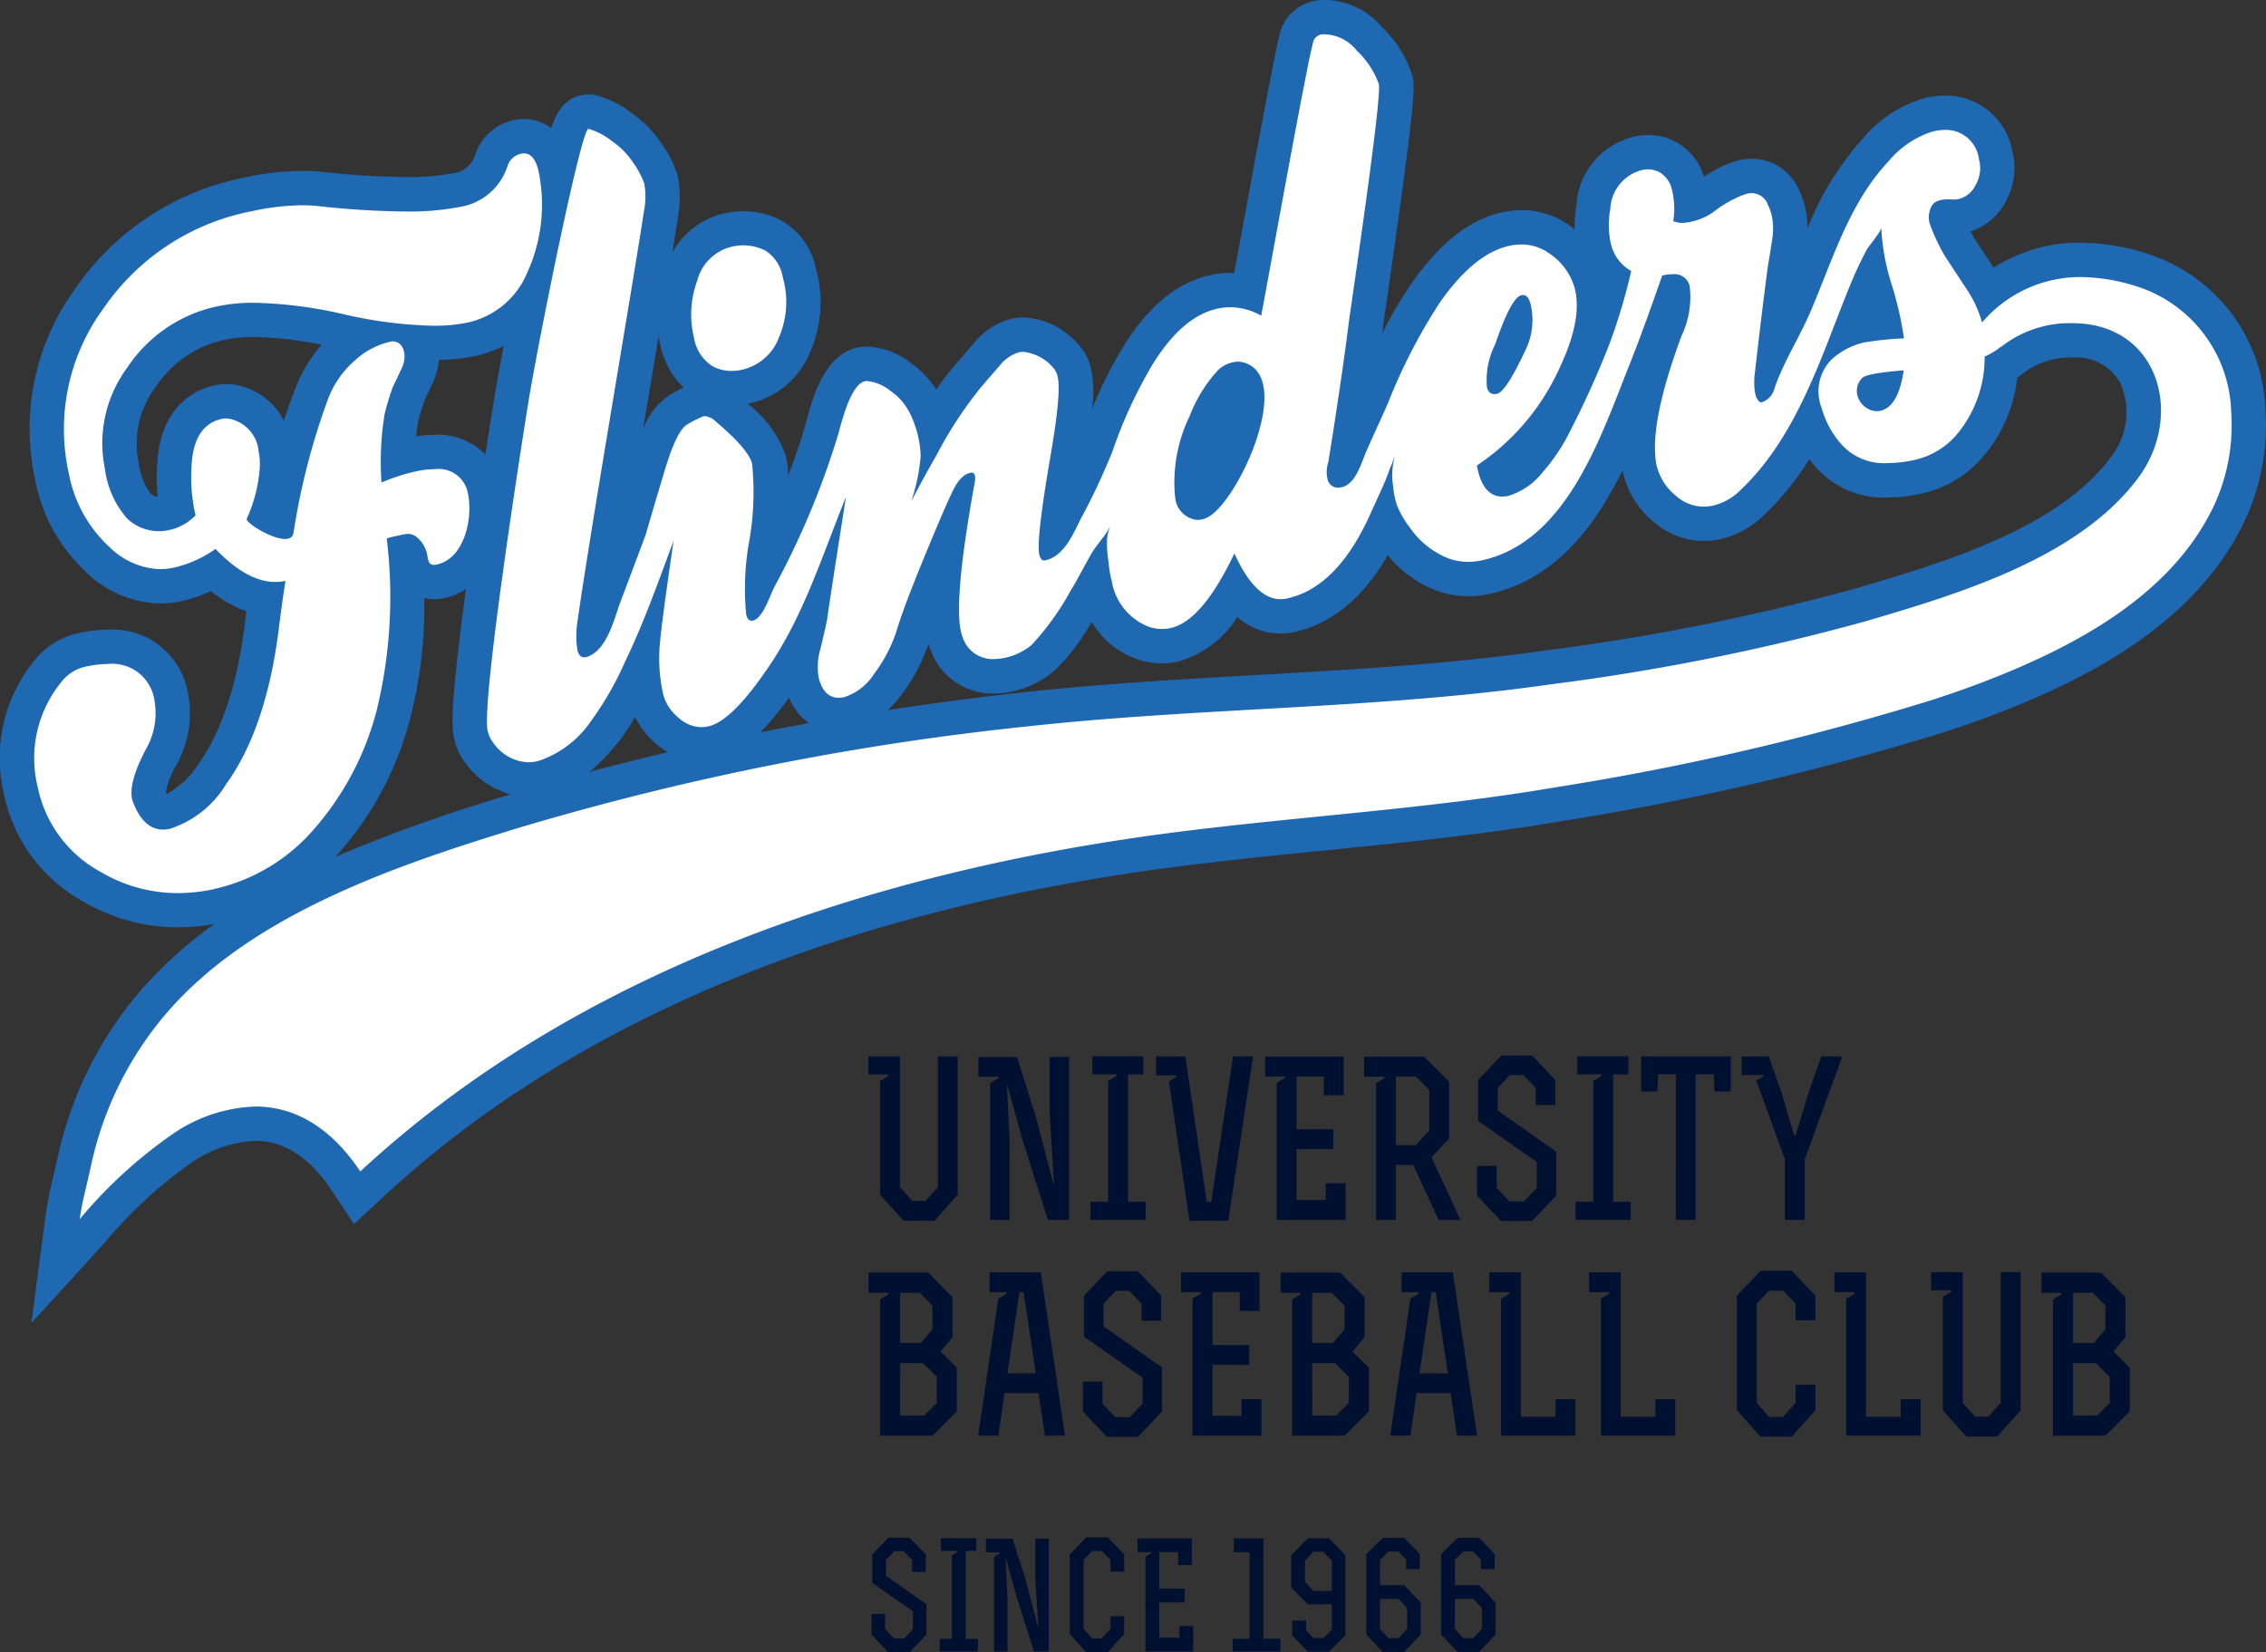 <svg id="logo" xmlns="http://www.w3.org/2000/svg" xmlns:xlink="http://www.w3.org/1999/xlink" width="150" height="109.392" viewBox="0 0 150 109.392">
  <rect x="0" y="0" width="150" height="109.392" fill="#333333" stroke="none"/>
  <defs>
    <style>
      .cls-1 {
        fill: none;
      }

      .cls-2 {
        clip-path: url(#clip-path);
      }

      .cls-3 {
        fill: #fff;
      }

      .cls-4 {
        fill: #001031;
      }

      .cls-5 {
        fill: #1f68b2;
      }
    </style>
    <clipPath id="clip-path">
      <rect id="Rectangle_959" data-name="Rectangle 959" class="cls-1" width="150" height="109.392"/>
    </clipPath>
  </defs>
  <g id="Group_6" data-name="Group 6" class="cls-2">
    <path id="Path_4734" data-name="Path 4734" class="cls-3" d="M5.791,82.207a22.606,22.606,0,0,1,.47-2.355c.09-.379.183-.77.272-1.192a23.967,23.967,0,0,1,5.358-10.787C17.653,61.256,27.256,57.92,35.8,55.312A185.464,185.464,0,0,1,69.479,48.6c5.111-.563,10.315-.856,15.349-1.141,6.35-.358,12.916-.729,19.3-1.644a148.015,148.015,0,0,0,20.711-4.147c5.8-1.7,13.735-4.039,17.466-9.128a5.876,5.876,0,0,0,.728-6.017,4.416,4.416,0,0,0-4.169-2.357H138.8a6.156,6.156,0,0,0-4.012,1.338l-.7.55a8.7,8.7,0,0,1-2.15,5.185,6.307,6.307,0,0,1-3.287,1.945,9.742,9.742,0,0,1-2.073.245,4.878,4.878,0,0,1-3.974-1.712,7.5,7.5,0,0,1-1.2-1.937,19.976,19.976,0,0,1-3.791,5.134,4.941,4.941,0,0,1-2.326,1.3,4.115,4.115,0,0,1-.887.1,3.87,3.87,0,0,1-2.57-1,4.776,4.776,0,0,1-1.694-2.855c-.327-2.012.241-4.948,1.736-8.983a6.662,6.662,0,0,0,.546-2.316c-.6,1.7-1.241,3.479-1.945,5.244-.144.362-.292.739-.443,1.126C108.213,32.2,105.717,38.587,100,39.843a5.488,5.488,0,0,1-1.178.131,4.912,4.912,0,0,1-1.7-.3,6.729,6.729,0,0,1-3.075-2.434,8.287,8.287,0,0,1-.685-1.058c-1.6,3.541-3.711,5.626-6.285,6.192a3.131,3.131,0,0,1-.672.074,3.769,3.769,0,0,1-3.017-1.81c-1.286,2.171-2.609,3.385-4.017,3.694a3.782,3.782,0,0,1-.814.089,3.9,3.9,0,0,1-1.33-.238,5.022,5.022,0,0,1-3.1-3.787c-.011-.043-.022-.087-.033-.13-.2.358-.4.722-.621,1.081-1.695,2.764-2.4,3.52-2.825,3.871A5.215,5.215,0,0,1,68.435,46.3a4.809,4.809,0,0,1-1.03.119,3.216,3.216,0,0,1-3.1-2.163c-.308-.749-.545-2.177.012-6.361q-.133.32-.275.666c-.961,2.318-1.609,4.016-1.925,5.05a10.648,10.648,0,0,1-1.688,3.309A4.734,4.734,0,0,1,57.779,48.9a2.909,2.909,0,0,1-.626.071,2.478,2.478,0,0,1-2.418-2.152,5.119,5.119,0,0,1,.1-2.474l.085-.36c-.386.732-.8,1.448-1.261,2.14-1.922,2.9-3.474,4.4-4.886,4.711a3.29,3.29,0,0,1-.708.078,3.416,3.416,0,0,1-2.322-.958,4.074,4.074,0,0,1-1.283-1.981,10.221,10.221,0,0,1-.309-2.269l-.1.209a21.785,21.785,0,0,1-2.491,4.289,7.724,7.724,0,0,1-4.089,2.939A3.862,3.862,0,0,1,33.389,51.5a3.017,3.017,0,0,1-.567-1.188c-.589-2.248,2.75-22.7,2.786-22.9.271-1.55.667-3.633,1.1-5.794A6.373,6.373,0,0,1,32.835,24.1a12.117,12.117,0,0,1-2.5.235q-.46,0-.957-.026a2.574,2.574,0,0,1,.135.442,2.826,2.826,0,0,1-.271,1.769c-.193.429-.374.812-.552,1.17a14.291,14.291,0,0,0-.475,1.557,15.282,15.282,0,0,0-.223,2.721q.474-.143.913-.237a7.321,7.321,0,0,1,1.512-.176,3.1,3.1,0,0,1,3.31,2.515c.453,2.119-.335,5.494-2.943,6.051a2.016,2.016,0,0,1-.423.047c-.478,0-1.315-.194-1.541-1.49-.009-.049-.016-.1-.028-.148a.963.963,0,0,0-.215-.4l-.118.026a31.916,31.916,0,0,1-.774,10.769,20.516,20.516,0,0,1-4.437,8.394,13.422,13.422,0,0,1-7.2,4.286,12.711,12.711,0,0,1-2.641.288h0a11.156,11.156,0,0,1-5.635-1.526,9.4,9.4,0,0,1-4.749-6.365,9.11,9.11,0,0,1,1.8-7.95,3.879,3.879,0,0,1,2.262-1.4,8.327,8.327,0,0,1,1.721-.2,3.945,3.945,0,0,1,4.168,3.362,5.879,5.879,0,0,1-.706,4c-.966,1.858-.793,2.441-.77,2.5.278.731.591,1.1.931,1.1a.972.972,0,0,0,.2-.023,5.777,5.777,0,0,0,3.052-2.509c1.619-2.24,2.715-5.45,3.254-9.538.1-.79.189-1.488.276-2.1a6.78,6.78,0,0,1-3.465-1.838,8.4,8.4,0,0,1-2.371.915,5.447,5.447,0,0,1-1.135.122A6.1,6.1,0,0,1,8.123,38.69a9.978,9.978,0,0,1-3.034-5.469A14.655,14.655,0,0,1,7.563,21.4a16.593,16.593,0,0,1,10.5-6.888,17.417,17.417,0,0,1,3.589-.42,11.283,11.283,0,0,1,1.144.057,55.692,55.692,0,0,0,5.7.354,16.527,16.527,0,0,0,3.313-.269,2.858,2.858,0,0,0,2.341-1.91A2.325,2.325,0,0,1,35.9,10.7a2.072,2.072,0,0,1,.43-.046c.668,0,1.831.336,2.164,2.573q.175-.743.326-1.336c.484-1.9.726-2.861,1.771-2.861h.141l.143.036a5.554,5.554,0,0,1,1.929.987,6.336,6.336,0,0,1,1.7,1.733,6.345,6.345,0,0,1,.878,1.7,5.745,5.745,0,0,1,.032,2.208c-.344,2.258-1.016,6.3-1.728,10.57C42.681,32.305,41.543,39.14,41,42.893c.16-.373.295-.777.412-1.128.084-.25.163-.487.243-.7l.486-1.288c.393-1.042.786-2.084,1.173-3.129.423-1.466.862-2.95,1.3-4.409.639-2.065,1.209-3.075,1.966-3.494a5.51,5.51,0,0,1,1.383-.661,1.592,1.592,0,0,1,.339-.036,2.244,2.244,0,0,1,1.457.633c1.673,1.417,2.527,2.453,2.763,3.356.162.62.291,1.821-.168,5.629-.081.687-.14,1.27-.182,1.763a51.385,51.385,0,0,0,3.842-9.289c.02-.067.044-.158.074-.268.541-2.01,1.258-4.154,2.936-4.154h.062a3.971,3.971,0,0,1,2.2.892,4.914,4.914,0,0,1,1.566,1.794,9.679,9.679,0,0,1,.568,1.458,21.315,21.315,0,0,1,2.227-3.247c.4-.478.845-.992,1.3-1.509a3.613,3.613,0,0,1,1.9-1.26,2.506,2.506,0,0,1,.539-.058,4.026,4.026,0,0,1,2.733,1.356l.032.032a2.444,2.444,0,0,1,.588,1.094c.151.576.239,1.735-.424,5.606-.395,2.286-.6,3.744-.7,4.671.144-.257.275-.525.392-.764l.125-.255c.177-.357.359-.712.541-1.068A28.809,28.809,0,0,0,74.2,31.157,32.174,32.174,0,0,1,76.946,25.2c1.475-2.4,3.17-3.829,5.035-4.238a5.123,5.123,0,0,1,1.1-.121,4.993,4.993,0,0,1,1.178.142c.15-.813.324-1.763.514-2.795.766-4.175,1.815-9.893,2.43-12.909.085-.392.176-.788.276-1.2l.014-.057.02-.056a1.829,1.829,0,0,1,1.8-1.188c.042,0,.085,0,.128,0a3.919,3.919,0,0,1,2.845,1.444A6.569,6.569,0,0,1,94,6.9c.148.565.1,2.041-1.924,15.975-.317,2.534-.741,5.479-1.261,8.748l.027-.068c.061-.157.119-.3.174-.431.247-.573.506-1.141.765-1.71.231-.508.463-1.016.685-1.527l.072-.166A37.3,37.3,0,0,1,96.024,21c1.7-2.42,3.422-3.794,5.262-4.2a5,5,0,0,1,1.069-.12,4.237,4.237,0,0,1,2.523.821,5.2,5.2,0,0,1,2.1,2.916c.423,1.614.095,3.548-1,5.913a16.825,16.825,0,0,1-5.267,6.6c.092.236.217.436.378.436a.835.835,0,0,0,.155-.017c.257-.046.79-.26,1.671-1.216a11.464,11.464,0,0,0,1.669-2.515l.37-.762a51.275,51.275,0,0,0,2.181-4.907,38.932,38.932,0,0,0,1.205-3.912,3.935,3.935,0,0,1-1.162-1.957,6.92,6.92,0,0,1-.064-2.791c.418-2.459,1.852-3.268,2.981-3.517a2.994,2.994,0,0,1,.635-.07,2.764,2.764,0,0,1,1.375.366,2.912,2.912,0,0,1,1.329,1.9,5.421,5.421,0,0,1,.167,1.163,4.675,4.675,0,0,0,.958-.509,7.843,7.843,0,0,1,2.452-1.28,2.76,2.76,0,0,1,.591-.067,2.239,2.239,0,0,1,2.086,1.4,4.423,4.423,0,0,1,.318.847,5.282,5.282,0,0,1,.075,2.094q-.136.938-.289,1.815c-.2,1.491-.4,3.146-.615,4.943q.144-.282.288-.56c.365-.706.71-1.372,1-2.063s.573-1.394.847-2.085c1.132-2.855,2.3-5.808,4.518-8.151a7.169,7.169,0,0,1,3.528-2.3,5,5,0,0,1,1.062-.123,3.3,3.3,0,0,1,3.315,2.793,3.375,3.375,0,0,1-.308,2.51,2.7,2.7,0,0,1-2.468,1.583h-.046l-.068,0c-.083-.007-.162-.011-.235-.011s-.112,0-.152.007a.445.445,0,0,0,.016.162,10.97,10.97,0,0,0,.909,1.9l1.367,2.081q.282.429.508.856a10.108,10.108,0,0,1,2.678-1.515,9.176,9.176,0,0,1,3.422-.623,13.554,13.554,0,0,1,4.215.72,10.114,10.114,0,0,1,6.895,9.225,13.83,13.83,0,0,1-1.429,7.2C145.8,42.4,138.7,45.761,133.642,47.731c-1.163.453-2.365.88-3.675,1.306a178.992,178.992,0,0,1-25.24,5.859c-5.134.877-10.378,1.4-15.448,1.909-3.227.323-6.564.657-9.828,1.078C56.861,60.8,38.966,68.248,26.26,80.033l-.98.909-.74-1.113c-1.673-2.516-3.69-3.791-5.993-3.791a9.124,9.124,0,0,0-4.74,1.555,30.088,30.088,0,0,0-6.048,5.53L5.316,85.8Zm13.537-46.5a5.414,5.414,0,0,0,.74.367,43.28,43.28,0,0,1,2.149-8.212,7.532,7.532,0,0,1,2.251-3.281,11.221,11.221,0,0,1,1.055-.754q-.669-.124-1.377-.278a27.78,27.78,0,0,0-5.7-.733,10.044,10.044,0,0,0-2.073.19,8.323,8.323,0,0,0-5.362,3.6A7.249,7.249,0,0,0,9.7,32.438a5.034,5.034,0,0,0,1.118,2.683,1.916,1.916,0,0,0,1.32.546,2.291,2.291,0,0,0,.474-.052,2.184,2.184,0,0,0,.734-.3,11.888,11.888,0,0,1-.11-3.463c.321-2.664,1.935-3.4,2.868-3.595a2.415,2.415,0,0,1,.5-.053c.053,0,.105,0,.158,0l.066.006a3.509,3.509,0,0,1,3.049,3.1,5.152,5.152,0,0,1,.087,1.463,12.551,12.551,0,0,1-.633,2.926m64.243-8.988a.89.89,0,0,0-.552.287,8.353,8.353,0,0,0-1.591,2.642,8.794,8.794,0,0,0-.874,4.771c.042.26.229.5.344.5a.4.4,0,0,0,.155-.041,8.921,8.921,0,0,0,2.437-3.836c.832-2.12.815-3.483.548-4.006a.561.561,0,0,0-.405-.315.245.245,0,0,0-.06-.007m42.121.833a.264.264,0,0,0,.173.161c.053-.015.138-.084.233-.241-.189.031-.319.058-.406.08m-.135-7.525q-.193.426-.385.891c-.331.8-.653,1.635-.964,2.44a5.613,5.613,0,0,1,.589-.163,12.842,12.842,0,0,1,1.543-.2c-.123-.553-.316-1.307-.615-2.332-.06-.218-.117-.428-.169-.633M50.066,27.338a3.557,3.557,0,0,1-3.592-3.051,7.582,7.582,0,0,1,.247-4.459,4.224,4.224,0,0,1,3.139-2.967,4.6,4.6,0,0,1,.987-.109,4.4,4.4,0,0,1,1.961.466,3.651,3.651,0,0,1,1.747,2.509,7.042,7.042,0,0,1-.285,4.644A4.581,4.581,0,0,1,51,27.233a4.354,4.354,0,0,1-.934.1" transform="translate(-1.639 -1.636)"/>
    <path id="Path_4735" data-name="Path 4735" class="cls-4" d="M142.228,170.526v8.661l.823.909h.866l.823-.909v-8.661h1.313v9.152l-1.544,1.732h-2.036l-1.559-1.732v-7.521l.549-.332v-.1h-1.328v-1.2Z" transform="translate(-82.656 -100.581)"/>
    <path id="Path_4736" data-name="Path 4736" class="cls-4" d="M157.9,170.631h2.555l1.227,3.869,1.184,4.518h.043l-.289-4.591v-3.8h1.285v10.783h-1.4L160.82,176.1l-.982-3.536h-.043l.174,3.652v5.2h-1.285v-9.051l.548-.332v-.1H157.9Z" transform="translate(-93.137 -100.644)"/>
    <path id="Path_4737" data-name="Path 4737" class="cls-4" d="M175.99,181.352v-1.2h1.169v-8l.548-.332v-.1h-1.6v-1.2h3.378v1.2h-1.011v8.43h1.169v1.2Z" transform="translate(-103.804 -100.582)"/>
    <path id="Path_4738" data-name="Path 4738" class="cls-4" d="M191.359,181.409h-2.57l-1.356-9.21.491-.332v-.087h-1.342v-1.256h1.934l1.415,9.629h.3l1.443-9.629H193Z" transform="translate(-110.051 -100.581)"/>
    <path id="Path_4739" data-name="Path 4739" class="cls-4" d="M208.692,175.368v1.313h-2.439v3.378h1.934v-1.111H209.5v2.425h-4.561v-9.065l.548-.332v-.1h-1.313v-1.314h5.2v2.555h-1.313v-1.241h-1.8v3.493Z" transform="translate(-120.429 -100.602)"/>
    <path id="Path_4740" data-name="Path 4740" class="cls-4" d="M222.256,181.373h-1.314v-9.051l.549-.332v-.1h-1.342v-1.328h3.97l1.66,1.674v3.739l-1.169,1.256,1.92,4.143h-1.443l-1.689-3.638h-1.14Zm0-4.952h1.313l.895-.967v-2.685l-.88-.881h-1.328Z" transform="translate(-129.851 -100.602)"/>
    <path id="Path_4741" data-name="Path 4741" class="cls-4" d="M239.674,179.148l.852.895h.952l.852-.895V177.43l-3.883-2.714V172l1.545-1.616h2.021L243.557,172v1.66h-1.3v-1.126l-.808-.852h-.91l-.794.852v1.5l3.869,2.713v2.916l-1.588,1.675h-2.064l-1.588-1.675V177.69h1.3Z" transform="translate(-140.601 -100.499)"/>
    <path id="Path_4742" data-name="Path 4742" class="cls-4" d="M254.278,181.352v-1.2h1.169v-8l.548-.332v-.1h-1.6v-1.2h3.378v1.2h-1.011v8.43h1.169v1.2Z" transform="translate(-149.981 -100.582)"/>
    <path id="Path_4743" data-name="Path 4743" class="cls-4" d="M267.164,171.709h-1.169l-.058,1.14h-1.068v-2.324H270.8v2.324h-1.083l-.043-1.14h-1.2v9.643h-1.314Z" transform="translate(-156.228 -100.582)"/>
    <path id="Path_4744" data-name="Path 4744" class="cls-4" d="M284.655,175.766l.881-2.9.823-2.338h1.386l-2.483,6.813v4.013h-1.313v-4.013l-1.891-5.211.462-.274v-.1h-1.429v-1.227h1.79l.837,2.367.852,2.872Z" transform="translate(-165.796 -100.582)"/>
    <path id="Path_4745" data-name="Path 4745" class="cls-4" d="M140.171,205.425h3.941l1.616,1.631V209.7l-.794.953,1.082,1.068v2.887l-1.616,1.617h-3.465V207.2l.548-.332v-.1h-1.313Zm3.464,4.663.765-.91V207.6l-.838-.837h-1.3v3.32Zm-1.371,4.807h1.588l.837-.837v-1.733l-.924-.909h-1.5Z" transform="translate(-82.677 -121.166)"/>
    <path id="Path_4746" data-name="Path 4746" class="cls-4" d="M158.621,205.389h3.392l1.6,10.812h-1.328l-.419-2.815h-2.252L159.2,216.2H157.87l1.328-9.065.548-.332v-.1h-1.126Zm2.252,1.314H160.6l-.794,5.37h1.877Z" transform="translate(-93.117 -121.145)"/>
    <path id="Path_4747" data-name="Path 4747" class="cls-4" d="M176.058,213.977l.852.895h.952l.852-.895v-1.718l-3.883-2.714v-2.714l1.545-1.616H178.4l1.545,1.616v1.66h-1.3v-1.126l-.808-.852h-.91l-.794.852v1.5L180,211.58V214.5l-1.588,1.675h-2.064l-1.588-1.675v-1.977h1.3Z" transform="translate(-103.078 -121.042)"/>
    <path id="Path_4748" data-name="Path 4748" class="cls-4" d="M195.11,210.2v1.313h-2.439v3.378h1.934v-1.111h1.313V216.2h-4.561v-9.065l.548-.332v-.1h-1.313V205.39h5.2v2.555h-1.313V206.7h-1.8V210.2Z" transform="translate(-112.417 -121.146)"/>
    <path id="Path_4749" data-name="Path 4749" class="cls-4" d="M206.672,205.425h3.941l1.616,1.631V209.7l-.794.953,1.082,1.068v2.887l-1.616,1.617h-3.465V207.2l.548-.332v-.1h-1.313Zm3.464,4.663.765-.91V207.6l-.838-.837h-1.3v3.32Zm-1.371,4.807h1.588l.837-.837v-1.733l-.924-.909h-1.5Z" transform="translate(-121.902 -121.166)"/>
    <path id="Path_4750" data-name="Path 4750" class="cls-4" d="M225.122,205.389h3.392l1.6,10.812h-1.328l-.419-2.815h-2.252L225.7,216.2h-1.328l1.328-9.065.548-.332v-.1h-1.126Zm2.252,1.314H227.1l-.794,5.37h1.877Z" transform="translate(-132.341 -121.145)"/>
    <path id="Path_4751" data-name="Path 4751" class="cls-4" d="M242.438,205.39v9.556h2.3v-1.155h1.313V216.2h-4.922v-9.065l.549-.332v-.1h-1.328V205.39Z" transform="translate(-141.763 -121.145)"/>
    <path id="Path_4752" data-name="Path 4752" class="cls-4" d="M258.553,205.39v9.556h2.3v-1.155h1.313V216.2h-4.922v-9.065l.549-.332v-.1H256.46V205.39Z" transform="translate(-151.268 -121.145)"/>
    <path id="Path_4753" data-name="Path 4753" class="cls-4" d="M284.2,207.309l-.823-.852h-.938l-.808.852v6.583l.823.924h.909l.837-.924v-1.2l1.314-.015v1.7l-1.573,1.747h-2.064l-1.559-1.747v-7.593l1.573-1.646h2.05l1.573,1.646v1.631H284.2Z" transform="translate(-165.339 -121)"/>
    <path id="Path_4754" data-name="Path 4754" class="cls-4" d="M298.136,205.39v9.556h2.3v-1.155h1.313V216.2h-4.922v-9.065l.548-.332v-.1h-1.328V205.39Z" transform="translate(-174.616 -121.145)"/>
    <path id="Path_4755" data-name="Path 4755" class="cls-4" d="M313.758,205.355v8.661l.823.909h.866l.823-.909v-8.661h1.314v9.152l-1.545,1.732H314l-1.559-1.732v-7.521l.549-.332v-.1h-1.328v-1.2Z" transform="translate(-183.83 -121.125)"/>
    <path id="Path_4756" data-name="Path 4756" class="cls-4" d="M329.471,205.425h3.94l1.617,1.631V209.7l-.794.953,1.083,1.068v2.887l-1.617,1.617h-3.465V207.2l.549-.332v-.1h-1.313Zm3.464,4.663.765-.91V207.6l-.837-.837h-1.3v3.32Zm-1.372,4.807h1.588l.837-.837v-1.733l-.924-.909h-1.5Z" transform="translate(-194.333 -121.166)"/>
    <path id="Path_4757" data-name="Path 4757" class="cls-4" d="M141.556,254.278l.589.619h.659l.59-.619v-1.189l-2.687-1.878v-1.878l1.069-1.119h1.4l1.069,1.119v1.148h-.9V249.7l-.559-.589h-.629l-.549.589v1.039l2.677,1.878v2.018l-1.1,1.159h-1.429l-1.1-1.159v-1.369h.9Z" transform="translate(-82.964 -146.405)"/>
    <path id="Path_4758" data-name="Path 4758" class="cls-4" d="M151.666,255.8v-.829h.809V249.44l.379-.23v-.07h-1.109v-.829h2.338v.829h-.7v5.834h.809v.829Z" transform="translate(-89.457 -146.462)"/>
    <path id="Path_4759" data-name="Path 4759" class="cls-4" d="M159.118,248.385h1.768l.849,2.678.819,3.127h.03l-.2-3.177v-2.627h.889v7.462H162.3l-1.169-3.676-.679-2.447h-.03l.12,2.527v3.6h-.889v-6.263l.379-.23v-.07h-.919Z" transform="translate(-93.853 -146.505)"/>
    <path id="Path_4760" data-name="Path 4760" class="cls-4" d="M175.347,249.664l-.569-.59h-.649l-.559.59v4.555l.569.639h.63l.579-.639v-.829l.909-.01v1.179l-1.089,1.209h-1.429l-1.079-1.209V249.3l1.089-1.139h1.419l1.089,1.139v1.129h-.909Z" transform="translate(-101.84 -146.376)"/>
    <path id="Path_4761" data-name="Path 4761" class="cls-4" d="M186.7,251.662v.909h-1.688v2.338h1.338v-.769h.909v1.678H184.1v-6.274l.379-.23v-.07h-.909v-.909h3.6V250.1h-.909v-.859h-1.249v2.418Z" transform="translate(-108.276 -146.476)"/>
    <path id="Path_4762" data-name="Path 4762" class="cls-4" d="M200.976,248.336v6.643H202.1v.839h-3.167v-.839h1.129v-5.734h-1.049v-.909Z" transform="translate(-117.34 -146.477)"/>
    <path id="Path_4763" data-name="Path 4763" class="cls-4" d="M209.486,252.687l-1.1-1.129V249.44l1.1-1.128h1.4l1.089,1.128v5.3l-1.089,1.079h-1.4l-1.029-1.069v-.989h.909v.639l.5.52h.649l.559-.55v-1.688Zm1.589-.889v-2l-.569-.6h-.639l-.569.6v1.4l.569.6Z" transform="translate(-122.913 -146.462)"/>
    <path id="Path_4764" data-name="Path 4764" class="cls-4" d="M223.01,251.375l1.089,1.159v2.108l-1.089,1.148h-1.429l-1.089-1.148v-5.315l1.1-1.089h1.418l1.029,1.079v.989h-.909v-.619l-.509-.539h-.659l-.559.559v1.668Zm-1.608.909v2l.559.6h.659l.58-.6v-1.4l-.58-.6Z" transform="translate(-130.053 -146.419)"/>
    <path id="Path_4765" data-name="Path 4765" class="cls-4" d="M235.09,251.375l1.089,1.159v2.108l-1.089,1.148h-1.429l-1.089-1.148v-5.315l1.1-1.089h1.418l1.029,1.079v.989h-.909v-.619l-.509-.539h-.659l-.559.559v1.668Zm-1.608.909v2l.559.6h.659l.58-.6v-1.4l-.58-.6Z" transform="translate(-137.178 -146.419)"/>
    <path id="Path_4766" data-name="Path 4766" class="cls-5" d="M240.387,54.177a.839.839,0,0,0,.181-.021q.575-.127,1.846-2.831a4.524,4.524,0,0,0,.361-3.123q-.153-.584-.5-.584a.485.485,0,0,0-.1.012q-.684.15-1.736,3.249a5.264,5.264,0,0,0-.546,2.856c.078.3.244.445.5.445" transform="translate(-141.462 -28.085)"/>
    <path id="Path_4767" data-name="Path 4767" class="cls-5" d="M149.958,27.062a11.219,11.219,0,0,0-7.674-10.217,14.684,14.684,0,0,0-4.57-.777,10.312,10.312,0,0,0-3.844.7,12.739,12.739,0,0,0-1.909.943l-.972-1.479-.272-.414c-.1-.187-.19-.354-.267-.5a3.976,3.976,0,0,0,2.335-2.007A4.492,4.492,0,0,0,133.2,9.97a4.474,4.474,0,0,0-4.415-3.643,6.109,6.109,0,0,0-1.307.149,8.24,8.24,0,0,0-4.111,2.63,20.094,20.094,0,0,0-3.72,6,5.818,5.818,0,0,0-.181-1.5,5.619,5.619,0,0,0-.4-1.07,3.4,3.4,0,0,0-3.1-2.026,3.914,3.914,0,0,0-.834.093,7.464,7.464,0,0,0-2.334,1.109,3.838,3.838,0,0,0-3.7-2.773,4.122,4.122,0,0,0-.879.1,4.951,4.951,0,0,0-3.856,4.42l0,.017,0,.017a9.652,9.652,0,0,0-.123,1.7q-.154-.124-.319-.242a5.356,5.356,0,0,0-3.189-1.036,6.116,6.116,0,0,0-1.314.147c-2.13.467-4.075,1.99-5.947,4.654a26.149,26.149,0,0,0-1.976,3.365q.046-.353.089-.7c2.207-15.217,2.083-15.69,1.9-16.4a7.65,7.65,0,0,0-2-3.182A4.989,4.989,0,0,0,87.8,0c-.053,0-.106,0-.158,0A2.959,2.959,0,0,0,84.8,1.948l-.04.111-.028.115c-.1.414-.194.822-.279,1.213l0,.014,0,.014c-.619,3.031-1.671,8.763-2.438,12.948-.11.6-.215,1.176-.314,1.71q-.127-.006-.256-.005a6.257,6.257,0,0,0-1.343.148c-2.176.478-4.115,2.079-5.761,4.758a28.715,28.715,0,0,0-2.065,4.14,7.755,7.755,0,0,0-.066-2.766,3.563,3.563,0,0,0-.866-1.591l-.032-.033-.034-.032a5.084,5.084,0,0,0-3.521-1.674,3.652,3.652,0,0,0-.786.085,4.694,4.694,0,0,0-2.5,1.616c-.45.512-.893,1.026-1.32,1.532a14.2,14.2,0,0,0-1.168,1.538,6.394,6.394,0,0,0-1.644-1.723A5.058,5.058,0,0,0,57.5,22.949l-.041,0h-.062c-2.689,0-3.564,3.25-4.034,5-.027.1-.049.183-.067.244-.32,1.1-.69,2.185-1.123,3.307a6.086,6.086,0,0,0-.178-1.379,7.428,7.428,0,0,0-2.5-3.383l.111-.023a5.647,5.647,0,0,0,4.071-3.526,8.153,8.153,0,0,0,.339-5.378,4.724,4.724,0,0,0-2.322-3.229l-.011-.006-.011-.005a5.529,5.529,0,0,0-2.465-.584,5.739,5.739,0,0,0-1.231.136,5.211,5.211,0,0,0-3.47,2.6c.155-.959.288-1.8.392-2.476l0-.014,0-.014a6.818,6.818,0,0,0-.057-2.653,7.211,7.211,0,0,0-1.029-2.034,7.479,7.479,0,0,0-1.981-2.029A6.623,6.623,0,0,0,39.49,6.319l-.245-.062h-.289c-1.148,0-1.961.708-2.42,2.1l-.042.129a3.016,3.016,0,0,0-1.8-.609,3.21,3.21,0,0,0-.666.071,3.474,3.474,0,0,0-2.6,2.371,1.718,1.718,0,0,1-1.5,1.16,15.474,15.474,0,0,1-3.076.243,54.4,54.4,0,0,1-5.573-.348,12.515,12.515,0,0,0-1.267-.063,18.558,18.558,0,0,0-3.826.445,17.694,17.694,0,0,0-11.2,7.351A15.752,15.752,0,0,0,2.338,31.823,11.094,11.094,0,0,0,5.723,37.9a7.2,7.2,0,0,0,4.883,2.055,6.588,6.588,0,0,0,1.372-.146,9.267,9.267,0,0,0,1.979-.67,8.2,8.2,0,0,0,2.356,1.333q-.07.526-.143,1.119c-.512,3.882-1.539,6.918-3.049,9.007a5.64,5.64,0,0,1-2.076,1.964c-.02-.041-.042-.088-.065-.142a5.61,5.61,0,0,1,.664-1.709,6.972,6.972,0,0,0,.807-4.759,5.052,5.052,0,0,0-5.28-4.262,9.47,9.47,0,0,0-1.959.224A5.056,5.056,0,0,0,2.3,43.706a10.2,10.2,0,0,0-2.031,8.9,10.5,10.5,0,0,0,5.293,7.114,12.275,12.275,0,0,0,6.2,1.678,13.639,13.639,0,0,0,2.433-.225A27.776,27.776,0,0,0,9.395,65.49a25.111,25.111,0,0,0-5.613,11.3c-.085.4-.177.791-.265,1.165a23.78,23.78,0,0,0-.491,2.468L2.076,87.6l4.883-5.35a29.251,29.251,0,0,1,5.807-5.329,8.013,8.013,0,0,1,4.141-1.385c1.9,0,3.6,1.1,5.047,3.284l1.48,2.226,1.96-1.818C37.924,67.61,55.608,60.257,77.958,57.376c3.247-.419,6.575-.752,9.794-1.074,5.091-.509,10.355-1.036,15.529-1.92a180.032,180.032,0,0,0,25.4-5.9c1.332-.433,2.555-.867,3.736-1.327,5.232-2.038,12.582-5.53,15.994-12.3a14.983,14.983,0,0,0,1.548-7.8m-103.8-8.5a3.115,3.115,0,0,1,2.308-2.228,3.467,3.467,0,0,1,.742-.083,3.258,3.258,0,0,1,1.458.349,2.584,2.584,0,0,1,1.151,1.777,5.9,5.9,0,0,1-.231,3.911,3.43,3.43,0,0,1-2.468,2.2,3.2,3.2,0,0,1-.689.078A2.681,2.681,0,0,1,47.2,24.27a2.765,2.765,0,0,1-1.26-1.907,6.437,6.437,0,0,1,.222-3.8M43.17,24.813l.421-2.533q.058.332.144.659a5.488,5.488,0,0,0,1.51,2.719c-.226.113-.5.263-.858.463a4.515,4.515,0,0,0-1.816,2.3c.2-1.212.4-2.424.6-3.6m-29,34.049a11.505,11.505,0,0,1-2.4.263A9.986,9.986,0,0,1,6.7,57.751a8.273,8.273,0,0,1-4.2-5.617,7.988,7.988,0,0,1,1.578-7,2.752,2.752,0,0,1,1.613-1,7.155,7.155,0,0,1,1.484-.174,2.822,2.822,0,0,1,3.056,2.462,4.765,4.765,0,0,1-.6,3.235Q8.4,52.028,8.8,53.094q.7,1.834,1.993,1.834a2.1,2.1,0,0,0,.436-.048,6.77,6.77,0,0,0,3.733-2.952q2.612-3.613,3.463-10.059.262-2.11.475-3.409a3.216,3.216,0,0,1-.669.071q-1.878,0-3.968-2.187A7.658,7.658,0,0,1,11.5,37.584a4.28,4.28,0,0,1-.9.1,4.987,4.987,0,0,1-3.359-1.469,8.829,8.829,0,0,1-2.685-4.863,13.5,13.5,0,0,1,2.3-10.939,15.422,15.422,0,0,1,9.8-6.426,16.2,16.2,0,0,1,3.351-.395,10.069,10.069,0,0,1,1.027.05,56.368,56.368,0,0,0,5.813.36,17.535,17.535,0,0,0,3.551-.293,3.981,3.981,0,0,0,3.176-2.645,1.206,1.206,0,0,1,.924-.886.912.912,0,0,1,.192-.021q.814,0,1.046,1.651a10.818,10.818,0,0,1-.832,6.237,5.564,5.564,0,0,1-3.951,3.313,10.907,10.907,0,0,1-2.261.21,28.821,28.821,0,0,1-5.949-.763,28.738,28.738,0,0,0-5.941-.758,11.129,11.129,0,0,0-2.311.215,9.495,9.495,0,0,0-6.063,4.075A8.4,8.4,0,0,0,6.945,31.04a6.184,6.184,0,0,0,1.473,3.294,3.057,3.057,0,0,0,2.077.836,3.414,3.414,0,0,0,2.45-1.05,11.245,11.245,0,0,1-.224-3.761q.273-2.264,1.977-2.627a1.263,1.263,0,0,1,.265-.027c.029,0,.057,0,.086,0a2.419,2.419,0,0,1,2.075,2.212,3.971,3.971,0,0,1,.065,1.139,9.768,9.768,0,0,1-.856,3.29c-.117.231,1.6,1.339,2.533,1.339.295,0,.509-.111.562-.4a45.436,45.436,0,0,1,2.207-8.644,6.356,6.356,0,0,1,1.9-2.813A5.132,5.132,0,0,1,25.949,22.6c.388,0,.7.2.815.758a1.774,1.774,0,0,1-.195,1.068q-.288.639-.568,1.2a16.162,16.162,0,0,0-.547,1.82,19.7,19.7,0,0,0-.2,4.5,12.885,12.885,0,0,1,2.248-.731,6.157,6.157,0,0,1,1.275-.151,1.967,1.967,0,0,1,2.2,1.615c.342,1.6-.216,4.306-2.069,4.7a.887.887,0,0,1-.186.022c-.405,0-.374-.4-.464-.769a2,2,0,0,0-.7-1.092.884.884,0,0,0-.552-.187,2.2,2.2,0,0,0-.516.083c-.072.018-.893.167-.887.242a31.786,31.786,0,0,1-.657,11.315,19.3,19.3,0,0,1-4.184,7.933,12.25,12.25,0,0,1-6.595,3.938m15.91-9.894a4.132,4.132,0,0,0,.781,1.612A5.413,5.413,0,0,0,33.8,52.6a105.31,105.31,0,0,0-11.61,4.136c.088-.092.175-.187.262-.282a21.632,21.632,0,0,0,4.69-8.851,29.589,29.589,0,0,0,.943-8.01,2.761,2.761,0,0,0,.639.082,3.193,3.193,0,0,0,.66-.072,4.315,4.315,0,0,0,1.461-.609c-1.144,8.521-.917,9.387-.763,9.976m-1.3-20.182a7.687,7.687,0,0,0-1.228.1q.049-.562.137-1.029l.007-.037,0-.009c.014-.064.091-.37.409-1.322.173-.35.349-.724.536-1.138a4.536,4.536,0,0,0,.408-1.52,12.783,12.783,0,0,0,2.383-.256,7.7,7.7,0,0,0,1.906-.674c-.187.99-.355,1.9-.492,2.685-.072.394-.355,2.152-.715,4.5a4.484,4.484,0,0,0-3.352-1.307M10.449,32.894a.833.833,0,0,1-.521-.26,4.542,4.542,0,0,1-.759-2.068,6.171,6.171,0,0,1,1.142-4.949,7.235,7.235,0,0,1,4.66-3.134,8.945,8.945,0,0,1,1.836-.165,24.3,24.3,0,0,1,4.486.507A9.358,9.358,0,0,0,19.522,25.8c-.272.681-.512,1.368-.73,2.064a4.4,4.4,0,0,0-3.468-2.418l-.066-.008-.066,0q-.116-.007-.23-.007a3.548,3.548,0,0,0-.74.078c-.988.21-3.337,1.079-3.76,4.578a12.273,12.273,0,0,0-.014,2.808m135.931.941c-2.87,5.691-9.094,8.983-14.789,11.2-1.191.464-2.4.889-3.613,1.284a177.394,177.394,0,0,1-25.08,5.82c-8.358,1.427-16.828,1.9-25.231,2.981C58.074,57.646,38.332,64.13,23.849,77.564c-1.922-2.89-4.306-4.3-6.94-4.3a10.229,10.229,0,0,0-5.339,1.726A30.949,30.949,0,0,0,5.28,80.72c.159-1.2.46-2.195.727-3.463a22.9,22.9,0,0,1,5.1-10.274c5.7-6.547,15.342-9.765,23.388-12.22A184.431,184.431,0,0,1,67.965,48.1c11.534-1.27,23.191-1.141,34.684-2.789a148.39,148.39,0,0,0,20.87-4.182c6.109-1.8,14.134-4.188,18.062-9.547,2.99-4.078,1.352-10.144-4.35-10.183h-.067a7.32,7.32,0,0,0-4.716,1.582c0-.008,0-.017,0-.026a4.376,4.376,0,0,1-1.073.654,7.941,7.941,0,0,1-1.9,5.227,5.168,5.168,0,0,1-2.7,1.608,8.585,8.585,0,0,1-1.829.219,3.778,3.778,0,0,1-3.1-1.3A6.047,6.047,0,0,1,120.58,27a3,3,0,0,1,.649-3.186,4.78,4.78,0,0,1,2.175-1.14,20.7,20.7,0,0,1,2.63-.269,22.468,22.468,0,0,0-.854-3.694,14.8,14.8,0,0,1-.651-3.651c0,.283-.808,1.2-.962,1.482a24.989,24.989,0,0,0-1.083,2.311c-.665,1.614-1.261,3.256-1.92,4.873-1.293,3.173-2.838,6.35-5.363,8.736a3.811,3.811,0,0,1-1.79,1.011,2.975,2.975,0,0,1-.642.073,2.751,2.751,0,0,1-1.829-.72,3.655,3.655,0,0,1-1.314-2.182q-.437-2.682,1.681-8.4a5.994,5.994,0,0,0,.544-3.3,1.033,1.033,0,0,0-1.137-.786,3.209,3.209,0,0,0-.683.083c-.713,2.049-1.442,4.095-2.246,6.11-1.833,4.594-4.1,11.522-9.669,12.744a4.358,4.358,0,0,1-.934.105,3.761,3.761,0,0,1-1.306-.231,5.6,5.6,0,0,1-2.552-2.042,6.192,6.192,0,0,1-.838-1.439,4.875,4.875,0,0,1-.258-1.251,4.509,4.509,0,0,1,.106-2.02c-.062.151-.126.3-.177.457-.043.128-.125.251-.164.375-.236.737-.683,1.653-1.269,2.95q-2.182,4.892-5.527,5.626a2,2,0,0,1-.428.048q-1.687,0-3.056-3.032-2.136,4.485-4.222,4.943a2.666,2.666,0,0,1-.57.062,2.76,2.76,0,0,1-.943-.171,3.942,3.942,0,0,1-2.386-3.006,7.394,7.394,0,0,1-.208-1.233,8.51,8.51,0,0,1-.109-1.432,2.876,2.876,0,0,1,.265-1.048c-.311.676-.9,1.235-1.28,1.882-.478.817-.894,1.668-1.39,2.474A17.793,17.793,0,0,1,68.29,42.7a4.076,4.076,0,0,1-1.738.846,3.687,3.687,0,0,1-.785.092,2.081,2.081,0,0,1-2.046-1.456q-.733-1.779.793-10.189a1.175,1.175,0,0,0,.013-.531.2.2,0,0,0-.209-.165.446.446,0,0,0-.1.011q-.612.134-1.1,1.1t-1.767,4.073q-1.469,3.542-1.961,5.151a9.468,9.468,0,0,1-1.509,2.956A3.728,3.728,0,0,1,55.9,46.156a1.787,1.787,0,0,1-.382.044q-.976,0-1.317-1.3a4.1,4.1,0,0,1,.105-1.92q.452-1.906.455-2.041Q55,39.251,56,32.9c-1.5,3.705-2.727,7.64-4.927,10.965q-2.563,3.872-4.181,4.228a2.155,2.155,0,0,1-.464.052,2.308,2.308,0,0,1-1.561-.666,2.956,2.956,0,0,1-.944-1.424,10.657,10.657,0,0,1-.223-3.613q.086-1.12.887-6.635c-.984,2.648-1.984,5.475-3.2,7.982a21.181,21.181,0,0,1-2.328,4.041A6.784,6.784,0,0,1,35.588,50.4a2.866,2.866,0,0,1-.617.07,2.938,2.938,0,0,1-2.335-1.317,1.926,1.926,0,0,1-.352-.761c-.481-1.835,2.575-21.152,2.8-22.409.9-5.145,3.416-17.453,3.868-17.453h.006a4.573,4.573,0,0,1,1.543.808,5.193,5.193,0,0,1,1.4,1.413,5.794,5.794,0,0,1,.742,1.381,4.727,4.727,0,0,1,0,1.762c-.831,5.448-3.558,21.177-4.447,27.461a6.2,6.2,0,0,0,.03,1.713q.119.453.451.453a.838.838,0,0,0,.364-.1c1.2-.578,1.614-2.465,2.037-3.589.559-1.487,1.124-2.972,1.675-4.462q.638-2.212,1.312-4.434.762-2.462,1.427-2.829a6.933,6.933,0,0,1,1.075-.545.451.451,0,0,1,.1-.01,1.21,1.21,0,0,1,.717.36q2.151,1.821,2.4,2.781a18.566,18.566,0,0,1-.2,5.2,17.629,17.629,0,0,0-.187,4.806q.1.4.36.4a.383.383,0,0,0,.084-.009c.664-.147,1.142-1.7,1.406-2.206a53.966,53.966,0,0,0,4.217-10.056c.2-.669.856-3.6,1.918-3.6h.021a2.933,2.933,0,0,1,1.564.671,3.777,3.777,0,0,1,1.214,1.366,6.93,6.93,0,0,1,.765,2.92,12.588,12.588,0,0,1-.621,3q.888-1.694,1.672-3.058a27.175,27.175,0,0,1,2.849-4.376q.639-.757,1.313-1.524a2.577,2.577,0,0,1,1.286-.9,1.371,1.371,0,0,1,.3-.032A3.023,3.023,0,0,1,69.7,24.33a1.327,1.327,0,0,1,.308.594q.262,1-.445,5.127-1,5.778-.758,6.7.1.362.324.362A.331.331,0,0,0,69.2,37.1c1.217-.267,1.822-1.7,2.317-2.7a43.463,43.463,0,0,0,2.114-4.493,30.94,30.94,0,0,1,2.643-5.743q1.974-3.213,4.313-3.727a3.947,3.947,0,0,1,.854-.094,4.185,4.185,0,0,1,2.046.559c.666-3.558,2.334-12.843,3.19-17.031q.121-.556.267-1.162a.71.71,0,0,1,.762-.432l.1,0a2.837,2.837,0,0,1,2.014,1.083,5.615,5.615,0,0,1,1.45,2.2c.183.7-1.073,9.479-1.95,15.524Q88.8,25.2,87.929,30.6a2,2,0,0,0-.062,1.072.7.7,0,0,0,.7.615,1.189,1.189,0,0,0,.256-.03c.906-.2,1.29-1.593,1.6-2.318.468-1.084.977-2.151,1.448-3.234a37.22,37.22,0,0,1,3.445-6.684q2.273-3.234,4.575-3.74a3.819,3.819,0,0,1,.825-.094,3.113,3.113,0,0,1,1.858.606,4.079,4.079,0,0,1,1.663,2.281q.525,2-.935,5.147a15.363,15.363,0,0,1-5.538,6.6q.371,2.057,1.681,2.057a1.983,1.983,0,0,0,.37-.037,4.524,4.524,0,0,0,2.292-1.563,12.587,12.587,0,0,0,1.856-2.79,62.113,62.113,0,0,0,2.6-5.776,38.684,38.684,0,0,0,1.415-4.767,2.817,2.817,0,0,1-1.341-1.779,5.779,5.779,0,0,1-.04-2.329,2.778,2.778,0,0,1,2.1-2.58,1.805,1.805,0,0,1,.391-.044,1.636,1.636,0,0,1,.815.219,1.821,1.821,0,0,1,.788,1.2,5.138,5.138,0,0,1,.071,2.013,1.783,1.783,0,0,0,.644.115,4.046,4.046,0,0,0,2.141-.815,7.233,7.233,0,0,1,2.066-1.116,1.621,1.621,0,0,1,.346-.04,1.126,1.126,0,0,1,1.057.747,3.34,3.34,0,0,1,.247.652,4.138,4.138,0,0,1,.05,1.643q-.136.934-.288,1.806-.422,3.181-.891,7.342-.072,1.472.437,1.669a1.279,1.279,0,0,0,.894-.946c.622-1.79,1.669-3.389,2.409-5.127,1.446-3.4,2.552-7.157,5.145-9.9A6.175,6.175,0,0,1,127.962,8.7a3.826,3.826,0,0,1,.819-.1A2.206,2.206,0,0,1,131,10.546a2.218,2.218,0,0,1-.208,1.678,1.723,1.723,0,0,1-1.12.952,1.64,1.64,0,0,1-.349.037H129.3c-.116-.01-.226-.014-.329-.014q-.879,0-1.113.463a1.557,1.557,0,0,0-.123,1.13,12.613,12.613,0,0,0,1.033,2.2l1.393,2.12a7.656,7.656,0,0,1,1.043,2.241,8.537,8.537,0,0,1,6.513-3.01,12.516,12.516,0,0,1,3.86.663,8.98,8.98,0,0,1,6.116,8.233,12.644,12.644,0,0,1-1.311,6.6M39.02,51.105A13.32,13.32,0,0,0,40.8,49.293a12.379,12.379,0,0,0,1.232-1.823,5.563,5.563,0,0,0,1.312,1.7,5.247,5.247,0,0,0,.866.636q-2.635.616-5.191,1.3m11.312-2.619a18.668,18.668,0,0,0,1.9-2.3,3.845,3.845,0,0,0,1.319,1.693q-1.624.292-3.224.608m8.456-1.478a8.932,8.932,0,0,0,.913-1.045,11.779,11.779,0,0,0,1.766-3.344,4.433,4.433,0,0,0,.153.433,4.342,4.342,0,0,0,4.148,2.864,5.946,5.946,0,0,0,1.272-.145,6.344,6.344,0,0,0,2.7-1.312,13.546,13.546,0,0,0,2.53-3.286,5.6,5.6,0,0,0,2.948,2.447,5.015,5.015,0,0,0,1.706.3,4.954,4.954,0,0,0,1.057-.115,6.772,6.772,0,0,0,3.929-2.959,4.311,4.311,0,0,0,2.861,1.1,4.266,4.266,0,0,0,.916-.1c2.471-.543,4.546-2.252,6.187-5.089A7.593,7.593,0,0,0,95.1,39.107a6.03,6.03,0,0,0,2.085.369,6.654,6.654,0,0,0,1.422-.158c4.374-.961,6.978-4.48,8.8-8.182a5.9,5.9,0,0,0,2.053,3.411,5.043,5.043,0,0,0,3.311,1.269,5.3,5.3,0,0,0,1.131-.125,6.062,6.062,0,0,0,2.863-1.58,19.356,19.356,0,0,0,3.009-3.7q.156.208.327.412a6,6,0,0,0,4.844,2.117,10.871,10.871,0,0,0,2.317-.272,7.419,7.419,0,0,0,3.875-2.28,9.6,9.6,0,0,0,2.391-5.358l.329-.259a5.074,5.074,0,0,1,3.309-1.095h.05a3.293,3.293,0,0,1,3.162,1.73,4.8,4.8,0,0,1-.63,4.833c-3.5,4.78-11.229,7.051-16.869,8.71a147.086,147.086,0,0,1-20.551,4.113c-6.333.908-12.874,1.277-19.2,1.634-5.048.285-10.269.58-15.41,1.145q-4.541.5-8.928,1.17" transform="translate(0)"/>
    <path id="Path_4768" data-name="Path 4768" class="cls-5" d="M194.026,58.425a1.379,1.379,0,0,0-.343-.043,1.988,1.988,0,0,0-1.362.626,9.445,9.445,0,0,0-1.82,2.977,10.014,10.014,0,0,0-.958,5.417,1.633,1.633,0,0,0,1.466,1.459,1.519,1.519,0,0,0,.611-.137c.909-.4,2.212-2.354,3.039-4.462,1-2.557,1.309-5.337-.632-5.837" transform="translate(-111.75 -34.436)"/>
    <path id="Path_4769" data-name="Path 4769" class="cls-5" d="M299.7,61.428a1.412,1.412,0,0,0,.989,1.018,1.265,1.265,0,0,0,.306.039,1.07,1.07,0,0,0,.23-.025q1.187-.261,1.543-2.678-2.5.2-2.756.518a1.2,1.2,0,0,0-.314,1.127" transform="translate(-176.75 -35.262)"/>
  </g>
</svg>
